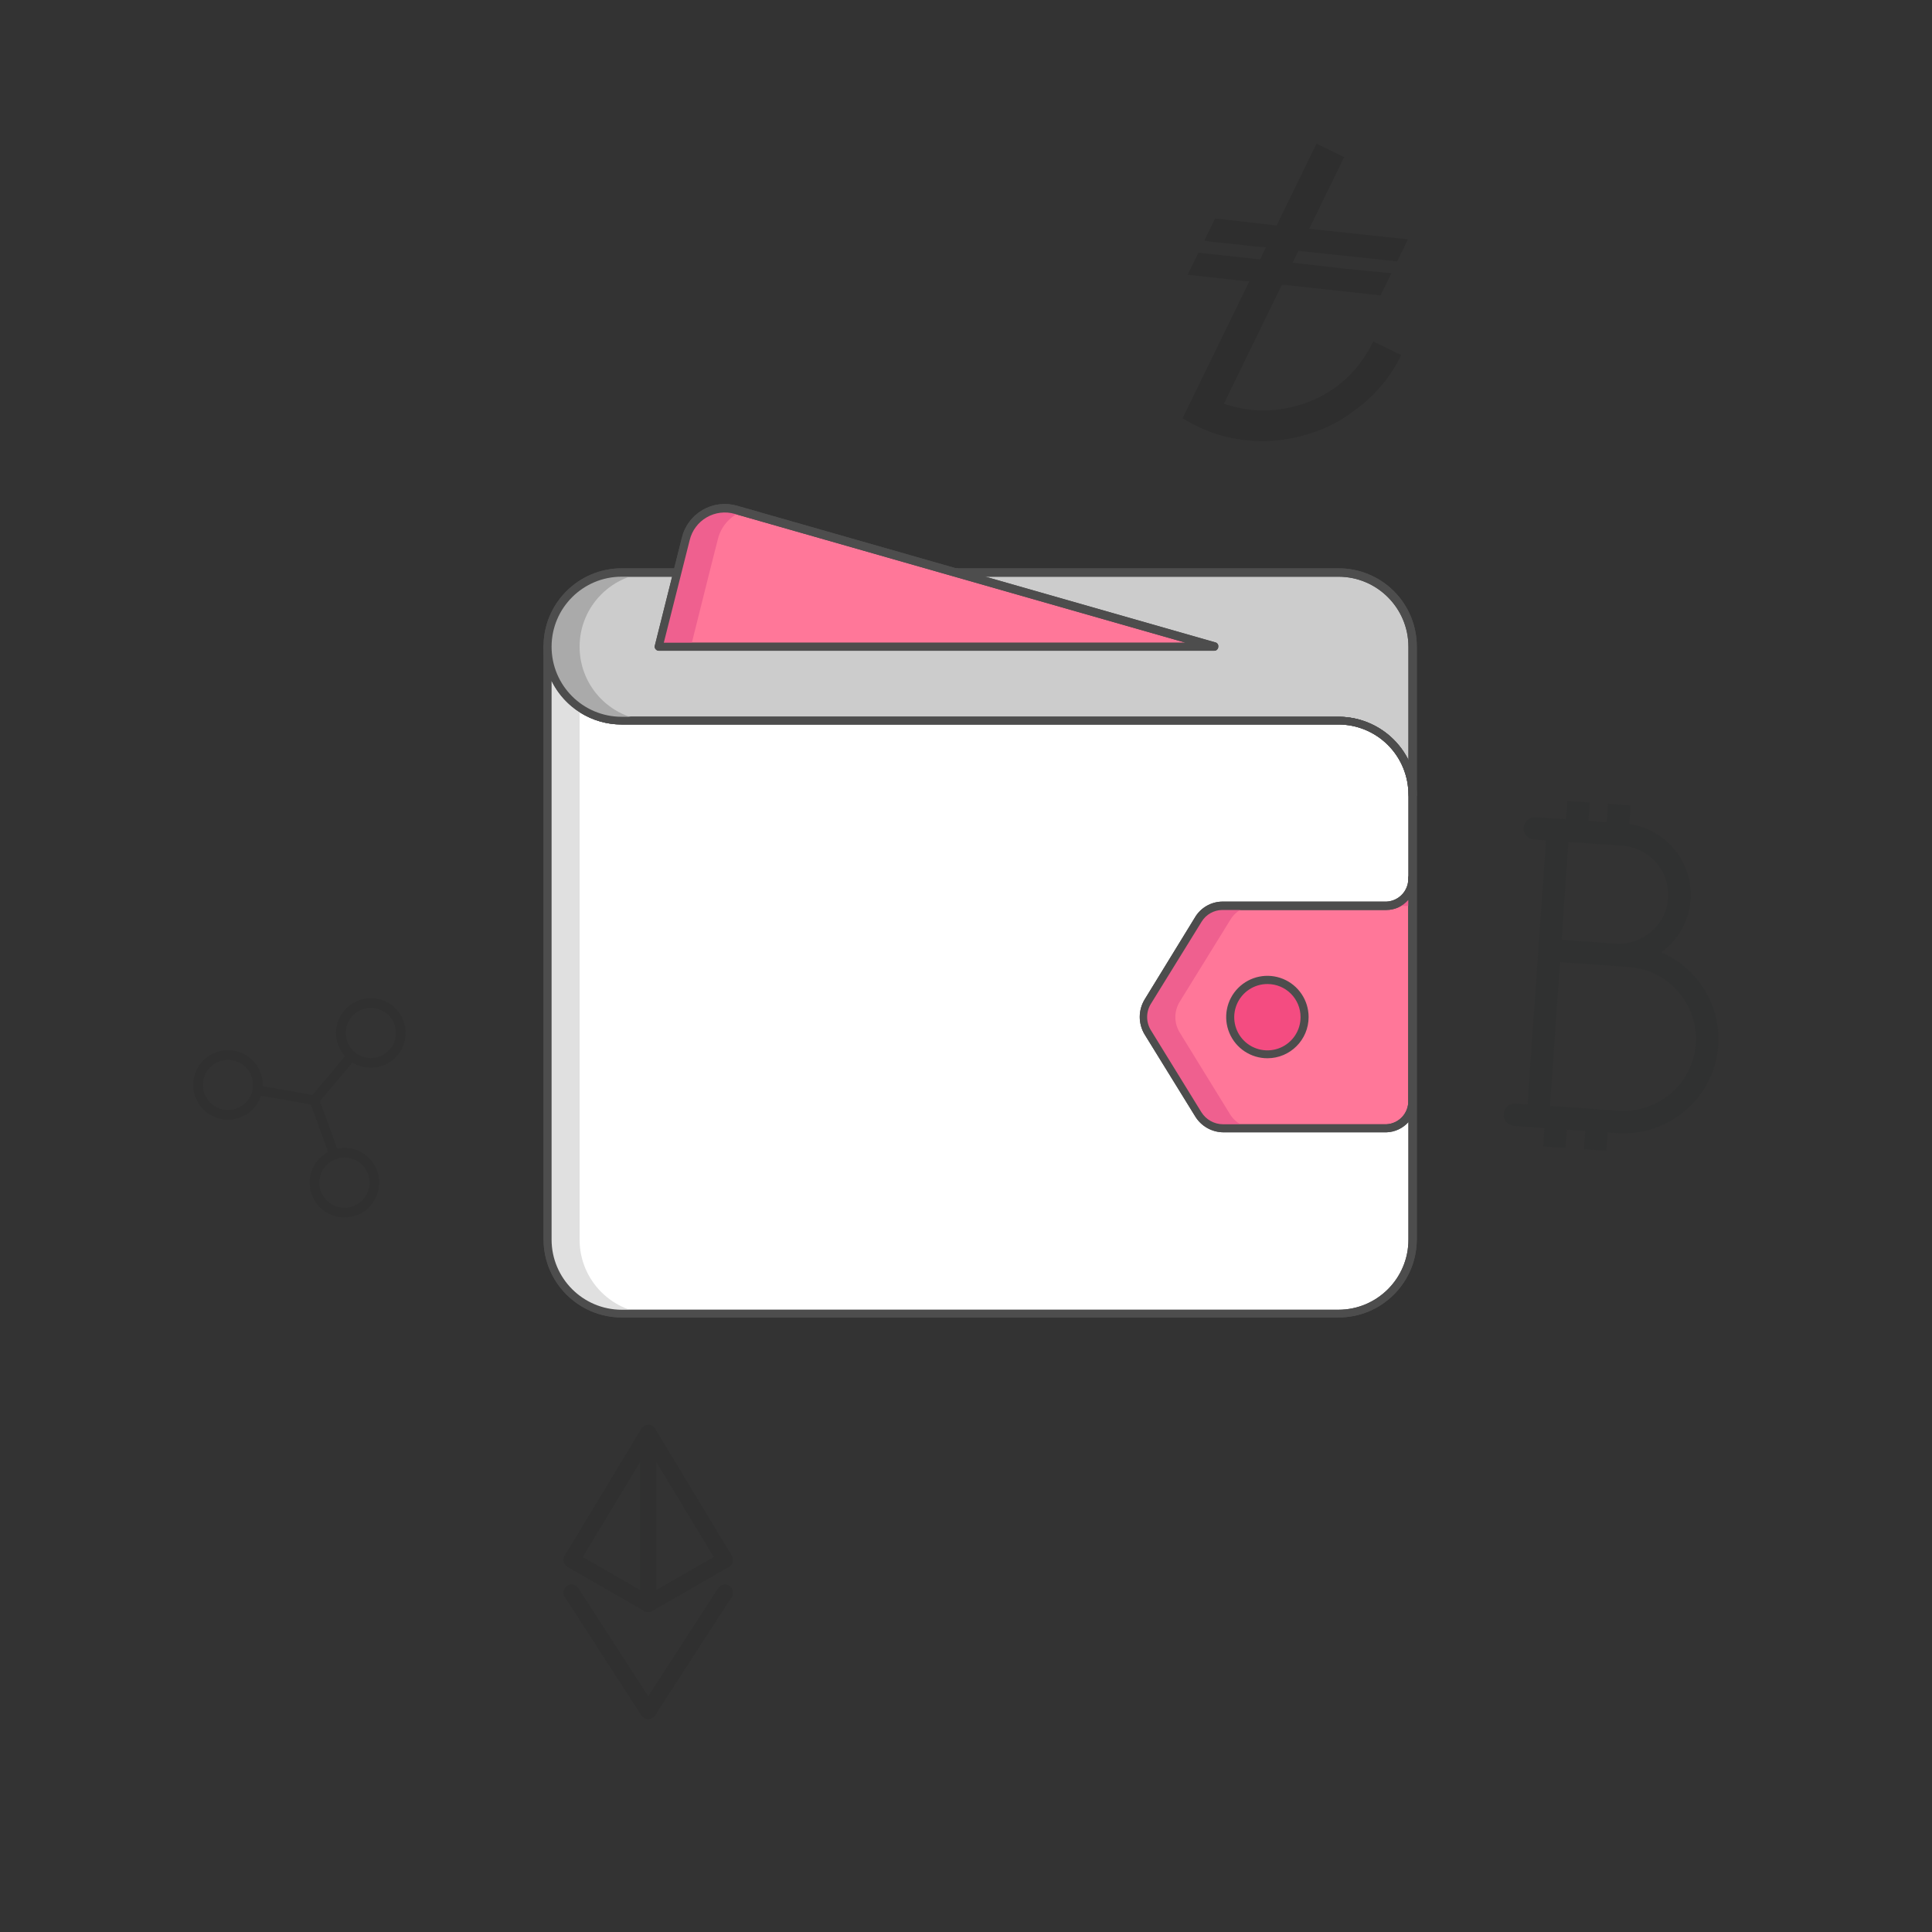 <?xml version="1.0" encoding="UTF-8"?>
<svg width="240px" height="240px" viewBox="0 0 240 240" version="1.1" xmlns="http://www.w3.org/2000/svg" xmlns:xlink="http://www.w3.org/1999/xlink">
    <rect x="0" y="0" width="240" height="240" fill="#333333" stroke="none"/>
    <!-- Generator: Sketch 62 (91390) - https://sketch.com -->
    <title>Wallet</title>
    <desc>Created with Sketch.</desc>
    <g id="Wallet" stroke="none" stroke-width="1" fill="none" fill-rule="evenodd">
        <g>
            <g id="bounding-box">
                <polygon id="shape" points="0 0 240 0 240 240 0 240"></polygon>
            </g>
            <g id="Eth" opacity="0.1" transform="translate(70, 177)" fill="#121413">
                <path d="M2.384,16.419 L9.526,20.524 L9.526,4.591 L2.384,16.419 Z M10.526,23.253 C10.354,23.253 10.182,23.209 10.027,23.12 L0.502,17.643 C0.269,17.509 0.099,17.287 0.032,17.027 C-0.035,16.766 0.005,16.49 0.144,16.26 L9.67,0.483 C9.901,0.099 10.361,-0.083 10.794,0.037 C11.226,0.157 11.526,0.551 11.526,1 L11.526,22.253 C11.526,22.61 11.335,22.94 11.026,23.119 C10.872,23.208 10.699,23.253 10.526,23.253 L10.526,23.253 Z" id="Fill-179"></path>
                <path d="M11.526,4.591 L11.526,20.524 L18.667,16.419 L11.526,4.591 Z M10.526,23.253 C10.353,23.253 10.18,23.208 10.025,23.119 C9.716,22.94 9.526,22.61 9.526,22.253 L9.526,1 C9.526,0.551 9.825,0.157 10.257,0.037 C10.689,-0.083 11.15,0.099 11.382,0.483 L20.907,16.26 C21.046,16.49 21.086,16.766 21.019,17.027 C20.952,17.287 20.783,17.509 20.55,17.643 L11.024,23.12 C10.87,23.209 10.698,23.253 10.526,23.253 L10.526,23.253 Z" id="Fill-180"></path>
                <path d="M10.526,36.564 C10.186,36.564 9.87,36.392 9.686,36.107 L0.161,21.378 C-0.139,20.914 -0.007,20.295 0.457,19.995 C0.92,19.695 1.54,19.829 1.84,20.292 L10.526,33.723 L19.211,20.292 C19.511,19.828 20.131,19.695 20.594,19.995 C21.058,20.295 21.191,20.914 20.891,21.378 L11.365,36.107 C11.181,36.392 10.865,36.564 10.526,36.564" id="Fill-181"></path>
            </g>
            <g id="Ripple" opacity="0.1" transform="translate(24, 124)" fill="#121413">
                <path d="M19.678,2.312 C18.572,3.63 18.744,5.601 20.062,6.707 C21.38,7.813 23.351,7.64 24.457,6.323 C24.993,5.684 25.248,4.876 25.175,4.046 C25.103,3.215 24.711,2.463 24.073,1.928 C22.755,0.822 20.783,0.995 19.678,2.312 Z M22.06,8.637 C21.047,8.637 20.076,8.285 19.291,7.626 C17.466,6.095 17.227,3.365 18.758,1.541 C20.29,-0.283 23.02,-0.522 24.844,1.008 C25.728,1.75 26.27,2.792 26.371,3.941 C26.471,5.09 26.118,6.21 25.376,7.094 C24.635,7.978 23.593,8.52 22.444,8.621 C22.315,8.632 22.187,8.637 22.06,8.637 L22.06,8.637 Z" id="Fill-145"></path>
                <path d="M15.058,13.27 C14.922,13.27 14.785,13.224 14.673,13.13 C14.419,12.917 14.386,12.538 14.599,12.284 L19.217,6.781 C19.43,6.527 19.809,6.494 20.062,6.707 C20.316,6.92 20.349,7.298 20.136,7.553 L15.518,13.055 C15.4,13.197 15.229,13.27 15.058,13.27" id="Fill-146"></path>
                <path d="M4.319,7.657 C2.834,7.657 1.515,8.723 1.249,10.235 C1.104,11.055 1.287,11.883 1.765,12.566 C2.243,13.249 2.958,13.704 3.779,13.849 L3.779,13.849 C5.473,14.148 7.094,13.012 7.393,11.318 C7.538,10.498 7.354,9.67 6.876,8.987 C6.398,8.305 5.683,7.849 4.862,7.704 C4.68,7.672 4.498,7.657 4.319,7.657 Z M4.323,15.096 C4.075,15.096 3.823,15.075 3.57,15.03 C2.434,14.83 1.444,14.199 0.782,13.254 C0.12,12.309 -0.134,11.163 0.067,10.026 C0.48,7.68 2.723,6.108 5.071,6.523 C6.207,6.723 7.197,7.354 7.859,8.299 C8.521,9.244 8.775,10.391 8.575,11.527 C8.206,13.619 6.379,15.096 4.323,15.096 L4.323,15.096 Z" id="Fill-147"></path>
                <path d="M15.059,13.27 C15.025,13.27 14.99,13.267 14.954,13.261 L7.88,12.013 C7.553,11.956 7.336,11.645 7.393,11.318 C7.45,10.992 7.759,10.774 8.088,10.832 L15.163,12.079 C15.489,12.137 15.707,12.448 15.649,12.774 C15.598,13.065 15.345,13.27 15.059,13.27" id="Fill-148"></path>
                <path d="M18.79,19.795 C18.43,19.795 18.069,19.858 17.721,19.985 C16.938,20.27 16.312,20.842 15.961,21.598 C15.608,22.353 15.571,23.2 15.856,23.983 C16.444,25.599 18.237,26.435 19.855,25.847 C20.638,25.562 21.263,24.99 21.615,24.234 C21.967,23.48 22.005,22.632 21.719,21.849 L21.719,21.849 C21.434,21.066 20.861,20.441 20.106,20.089 C19.687,19.893 19.24,19.795 18.79,19.795 Z M18.792,27.236 C17.027,27.236 15.367,26.146 14.729,24.393 C14.334,23.309 14.385,22.136 14.873,21.091 C15.361,20.045 16.226,19.252 17.311,18.857 C18.394,18.463 19.568,18.513 20.614,19.001 C21.659,19.489 22.453,20.354 22.847,21.439 C23.242,22.523 23.191,23.696 22.703,24.742 C22.215,25.787 21.349,26.58 20.266,26.975 C19.78,27.152 19.282,27.236 18.792,27.236 L18.792,27.236 Z" id="Fill-149"></path>
                <path d="M17.516,20.021 C17.271,20.021 17.041,19.87 16.952,19.626 L14.495,12.875 C14.381,12.564 14.542,12.219 14.854,12.106 C15.164,11.993 15.509,12.153 15.622,12.465 L18.079,19.216 C18.193,19.527 18.032,19.871 17.721,19.985 C17.653,20.009 17.584,20.021 17.516,20.021" id="Fill-150"></path>
            </g>
            <path d="M202.199,137.937 L193.673,137.937 L193.673,120.031 L202.199,120.031 C207.164,120.031 211.202,124.047 211.202,128.984 C211.202,133.92 207.164,137.937 202.199,137.937 Z M200.386,105.063 C203.765,105.063 206.513,107.796 206.513,111.155 C206.513,114.515 203.765,117.249 200.386,117.249 L193.673,117.249 L193.673,105.063 L200.386,105.063 Z M206.134,117.934 C208.074,116.304 209.311,113.872 209.311,111.155 C209.311,106.487 205.664,102.658 201.057,102.315 L201.057,100 L198.259,100 L198.259,102.281 L195.974,102.281 L195.974,100 L193.177,100 L193.177,102.281 L189.399,102.281 C188.627,102.281 188,102.904 188,103.672 C188,104.44 188.627,105.063 189.399,105.063 L190.876,105.063 L190.876,137.937 L189.399,137.937 C188.627,137.937 188,138.56 188,139.328 C188,140.096 188.627,140.719 189.399,140.719 L193.177,140.719 L193.177,143 L195.974,143 L195.974,140.719 L198.259,140.719 L198.259,143 L201.057,143 L201.057,140.719 L202.199,140.719 C208.706,140.719 214,135.455 214,128.984 C214,123.886 210.709,119.55 206.134,117.934 L206.134,117.934 Z" id="Fill-50" fill="#1D1E1E" opacity="0.1" transform="translate(201, 121.5) rotate(4) translate(-201, -121.5) "></path>
            <g id="Turkish_lira_symbol_black" opacity="0.1" transform="translate(161.5, 38.5) rotate(26) translate(-161.5, -38.5) translate(147, 19)" fill="#000000" fill-rule="nonzero">
                <path d="M7.28,0.042 C9.471,0.042 10.744,0.042 11.098,0.042 C11.098,0.429 11.098,2.088 11.098,5.02 C11.098,7.952 11.098,9.596 11.098,9.95 L22.698,5.745 C22.698,6.873 22.698,7.888 22.698,8.79 L11.098,12.995 C11.098,13.124 11.098,13.398 11.098,13.817 C11.098,14.236 11.098,14.509 11.098,14.638 L17.382,12.415 L22.698,10.433 C22.698,10.627 22.698,11.118 22.698,11.908 C22.698,12.697 22.698,13.172 22.698,13.333 C22.698,13.462 22.666,13.527 22.601,13.527 L11.437,17.538 C11.308,17.603 11.195,17.667 11.098,17.732 C11.098,19.697 11.098,22.412 11.098,25.875 C11.098,29.339 11.098,32.054 11.098,34.019 C11.098,34.019 11.098,34.035 11.098,34.068 C11.098,34.1 11.098,34.116 11.098,34.116 C14.031,33.761 16.624,32.65 18.88,30.781 C21.361,28.751 23.02,26.222 23.858,23.193 C24.212,21.807 24.39,20.422 24.39,19.036 C24.39,19.036 25.678,19.036 28.256,19.036 C28.256,22.162 27.499,25.11 25.985,27.881 C24.921,30.008 23.471,31.844 21.635,33.391 C19.927,34.905 18.01,36.065 15.883,36.871 C13.112,37.934 10.245,38.305 7.28,37.982 C7.28,35.888 7.28,32.747 7.28,28.558 C7.28,24.369 7.28,21.211 7.28,19.085 C7.28,19.085 7.071,19.165 6.652,19.326 L0.031,21.695 C0.031,20.728 0.031,19.713 0.031,18.65 L7.28,16.04 C7.28,15.847 7.28,15.283 7.28,14.348 C6.926,14.509 6.451,14.703 5.855,14.928 C5.258,15.154 4.88,15.283 4.719,15.315 L0.901,16.717 C0.901,16.717 0.796,16.749 0.586,16.813 C0.377,16.878 0.192,16.926 0.031,16.958 C0.031,15.412 0.031,14.397 0.031,13.913 L7.28,11.352 C7.28,9.934 7.28,8.049 7.28,5.697 C7.28,3.345 7.28,1.46 7.28,0.042 L7.28,0.042 Z" id="Path"></path>
            </g>
            <path d="M166.26,71.14 L77.22,71.14 C72.139,71.14 68.02,75.259 68.02,80.34 C68.02,85.421 72.139,89.54 77.22,89.54 L166.26,89.54 C171.341,89.54 175.46,93.659 175.46,98.74 L175.46,80.34 C175.46,77.9 174.491,75.56 172.765,73.835 C171.04,72.109 168.7,71.14 166.26,71.14 L166.26,71.14 Z" id="Path" fill="#CCCCCC"></path>
            <path d="M175.46,99.24 C175.184,99.24 174.96,99.016 174.96,98.74 C174.971,96.426 174.059,94.203 172.426,92.562 C170.793,90.922 168.574,90 166.26,90 L77.22,90 C71.863,90 67.52,85.657 67.52,80.3 C67.52,74.943 71.863,70.6 77.22,70.6 L166.26,70.6 C168.846,70.589 171.33,71.612 173.159,73.441 C174.988,75.27 176.011,77.754 176,80.34 L176,98.74 C176,98.88 175.942,99.013 175.84,99.108 C175.737,99.203 175.599,99.251 175.46,99.24 Z M77.22,71.64 C72.415,71.64 68.52,75.535 68.52,80.34 C68.52,85.145 72.415,89.04 77.22,89.04 L166.26,89.04 C169.957,89.037 173.333,91.14 174.96,94.46 L174.96,80.34 C174.96,75.535 171.065,71.64 166.26,71.64 L77.22,71.64 Z" id="Shape" fill="#4D4D4D" fill-rule="nonzero"></path>
            <path d="M175.46,154 C175.46,159.081 171.341,163.2 166.26,163.2 L77.22,163.2 C74.777,163.205 72.431,162.238 70.702,160.512 C68.972,158.787 68,156.443 68,154 L68,154 L68,80.34 C68,85.421 72.119,89.54 77.2,89.54 L166.26,89.54 C171.341,89.54 175.46,93.659 175.46,98.74 L175.46,154 Z" id="Path" fill="#FFFFFF"></path>
            <path d="M166.26,163.66 L77.22,163.66 C71.883,163.649 67.553,159.337 67.52,154 L67.52,80.34 C67.52,80.064 67.744,79.84 68.02,79.84 C68.296,79.84 68.52,80.064 68.52,80.34 C68.52,82.647 69.437,84.86 71.068,86.492 C72.7,88.123 74.913,89.04 77.22,89.04 L166.26,89.04 C168.838,89.035 171.312,90.054 173.139,91.873 C174.966,93.692 175.995,96.162 176,98.74 L176,154 C175.967,159.353 171.613,163.671 166.26,163.66 Z M68.52,154 L68.52,154 C68.531,158.8 72.42,162.689 77.22,162.7 L166.26,162.7 C171.065,162.7 174.96,158.805 174.96,154 L174.96,98.74 C174.971,96.426 174.059,94.203 172.426,92.562 C170.793,90.922 168.574,90 166.26,90 L77.22,90 C73.524,89.998 70.151,87.897 68.52,84.58 L68.52,154 Z" id="Shape" fill="#4D4D4D" fill-rule="nonzero"></path>
            <path d="M175.44,109.1 L175.44,136.7 C175.508,138.538 174.077,140.084 172.24,140.16 L152,140.16 C150.73,140.154 149.553,139.497 148.88,138.42 L142.64,128.28 C141.902,127.099 141.902,125.601 142.64,124.42 L148.94,114.22 C149.573,113.18 150.702,112.543 151.92,112.54 L172.32,112.54 C174.117,112.422 175.498,110.9 175.44,109.1 L175.44,109.1 Z" id="Path" fill="#FF7799"></path>
            <path d="M172.24,140.66 L152,140.66 C150.551,140.659 149.209,139.9 148.46,138.66 L142.2,128.52 C141.378,127.176 141.378,125.484 142.2,124.14 L148.42,114 C149.127,112.776 150.427,112.016 151.84,112 L172.24,112 C173.793,111.924 174.997,110.614 174.94,109.06 C174.94,108.784 175.164,108.56 175.44,108.56 C175.716,108.56 175.94,108.784 175.94,109.06 L175.94,136.66 C175.983,137.682 175.617,138.679 174.922,139.43 C174.228,140.181 173.262,140.624 172.24,140.66 Z M151.84,113.04 C150.796,113.049 149.829,113.592 149.28,114.48 L142.98,124.68 C142.342,125.695 142.342,126.985 142.98,128 L149.24,138.16 C149.817,139.087 150.828,139.653 151.92,139.66 L172.24,139.66 C173.796,139.574 174.997,138.258 174.94,136.7 L174.94,111.8 C174.259,112.581 173.276,113.032 172.24,113.04 L151.84,113.04 Z" id="Shape" fill="#4D4D4D" fill-rule="nonzero"></path>
            <path d="M157.46,121.74 C159.321,121.74 160.998,122.861 161.71,124.58 C162.422,126.299 162.028,128.277 160.713,129.593 C159.397,130.908 157.419,131.302 155.7,130.59 C153.981,129.878 152.86,128.201 152.86,126.34 C152.86,123.799 154.919,121.74 157.46,121.74 Z" id="Path" fill="#F44C81"></path>
            <path d="M157.46,131.46 C155.387,131.468 153.514,130.226 152.716,128.313 C151.917,126.401 152.35,124.195 153.813,122.727 C155.275,121.258 157.479,120.817 159.395,121.608 C161.31,122.399 162.56,124.267 162.56,126.34 C162.56,129.16 160.28,131.449 157.46,131.46 L157.46,131.46 Z M157.46,122.24 C155.79,122.232 154.28,123.233 153.637,124.774 C152.995,126.315 153.346,128.092 154.527,129.273 C155.708,130.454 157.485,130.805 159.026,130.163 C160.567,129.52 161.568,128.01 161.56,126.34 C161.56,125.253 161.128,124.21 160.359,123.441 C159.59,122.672 158.547,122.24 157.46,122.24 Z" id="Shape" fill="#4D4D4D" fill-rule="nonzero"></path>
            <path d="M72,154 L72,154 L72,88 C69.497,86.289 68,83.452 68,80.42 L68,154 L68,154 C68,159.081 72.119,163.2 77.2,163.2 L81.2,163.2 C76.119,163.2 72,159.081 72,154 Z" id="Path" fill="#E0E0E0"></path>
            <path d="M166.26,163.66 L77.22,163.66 C71.883,163.649 67.553,159.337 67.52,154 L67.52,80.34 C67.52,80.064 67.744,79.84 68.02,79.84 C68.296,79.84 68.52,80.064 68.52,80.34 C68.52,82.647 69.437,84.86 71.068,86.492 C72.7,88.123 74.913,89.04 77.22,89.04 L166.26,89.04 C168.838,89.035 171.312,90.054 173.139,91.873 C174.966,93.692 175.995,96.162 176,98.74 L176,154 C175.967,159.353 171.613,163.671 166.26,163.66 Z M68.52,154 L68.52,154 C68.531,158.8 72.42,162.689 77.22,162.7 L166.26,162.7 C171.065,162.7 174.96,158.805 174.96,154 L174.96,98.74 C174.971,96.426 174.059,94.203 172.426,92.562 C170.793,90.922 168.574,90 166.26,90 L77.22,90 C73.524,89.998 70.151,87.897 68.52,84.58 L68.52,154 Z" id="Shape" fill="#4D4D4D" fill-rule="nonzero"></path>
            <path d="M72,80.34 C72,75.259 76.119,71.14 81.2,71.14 L77.2,71.14 C72.119,71.14 68,75.259 68,80.34 C68,85.421 72.119,89.54 77.2,89.54 L81.2,89.54 C76.119,89.54 72,85.421 72,80.34 L72,80.34 Z" id="Path" fill="#AAAAAA"></path>
            <path d="M175.46,99.24 C175.184,99.24 174.96,99.016 174.96,98.74 C174.971,96.426 174.059,94.203 172.426,92.562 C170.793,90.922 168.574,90 166.26,90 L77.22,90 C71.863,90 67.52,85.657 67.52,80.3 C67.52,74.943 71.863,70.6 77.22,70.6 L166.26,70.6 C168.846,70.589 171.33,71.612 173.159,73.441 C174.988,75.27 176.011,77.754 176,80.34 L176,98.74 C176,98.88 175.942,99.013 175.84,99.108 C175.737,99.203 175.599,99.251 175.46,99.24 Z M77.22,71.64 C72.415,71.64 68.52,75.535 68.52,80.34 C68.52,85.145 72.415,89.04 77.22,89.04 L166.26,89.04 C169.957,89.037 173.333,91.14 174.96,94.46 L174.96,80.34 C174.96,75.535 171.065,71.64 166.26,71.64 L77.22,71.64 Z" id="Shape" fill="#4D4D4D" fill-rule="nonzero"></path>
            <path d="M150.84,80.34 L81.82,80.34 L84.12,71.14 L85.18,66.96 C85.503,65.642 86.349,64.513 87.523,63.834 C88.697,63.155 90.097,62.983 91.4,63.36 L118.64,71.14 L150.84,80.34 Z" id="Path" fill="#FF7799"></path>
            <path d="M150.84,80.84 L81.82,80.84 C81.67,80.831 81.532,80.758 81.44,80.64 C81.339,80.525 81.301,80.368 81.34,80.22 L84.7,66.82 C85.046,65.364 85.973,64.113 87.265,63.358 C88.557,62.602 90.101,62.408 91.54,62.82 L150.98,79.8 C151.222,79.859 151.378,80.094 151.34,80.34 C151.34,80.616 151.116,80.84 150.84,80.84 Z M82.46,79.84 L147.28,79.84 L91.28,63.84 C90.107,63.5 88.846,63.653 87.789,64.265 C86.731,64.877 85.97,65.893 85.68,67.08 L82.46,79.84 Z" id="Shape" fill="#4D4D4D" fill-rule="nonzero"></path>
            <path d="M89.18,66.96 C89.561,65.422 90.653,64.159 92.12,63.56 L91.4,63.36 C90.097,62.983 88.697,63.155 87.523,63.834 C86.349,64.513 85.503,65.642 85.18,66.96 L84.12,71.14 L81.82,80.34 L85.82,80.34 L88.12,71.14 L89.18,66.96 Z" id="Path" fill="#EF608F"></path>
            <path d="M150.84,80.84 L81.82,80.84 C81.67,80.831 81.532,80.758 81.44,80.64 C81.339,80.525 81.301,80.368 81.34,80.22 L84.7,66.82 C85.046,65.364 85.973,64.113 87.265,63.358 C88.557,62.602 90.101,62.408 91.54,62.82 L150.98,79.8 C151.222,79.859 151.378,80.094 151.34,80.34 C151.34,80.616 151.116,80.84 150.84,80.84 Z M82.46,79.84 L147.28,79.84 L91.28,63.84 C90.107,63.5 88.846,63.653 87.789,64.265 C86.731,64.877 85.97,65.893 85.68,67.08 L82.46,79.84 Z" id="Shape" fill="#4D4D4D" fill-rule="nonzero"></path>
            <path d="M152.8,138.42 L146.56,128.28 C145.822,127.099 145.822,125.601 146.56,124.42 L152.86,114.22 C153.493,113.18 154.622,112.543 155.84,112.54 L151.84,112.54 C150.622,112.543 149.493,113.18 148.86,114.22 L142.56,124.42 C141.822,125.601 141.822,127.099 142.56,128.28 L148.8,138.42 C149.473,139.497 150.65,140.154 151.92,140.16 L155.92,140.16 C154.65,140.154 153.473,139.497 152.8,138.42 L152.8,138.42 Z" id="Path" fill="#EF608F"></path>
            <path d="M175.44,112.54 L175.44,109.1 C175.496,110.93 174.069,112.464 172.24,112.54 L175.44,112.54 L175.44,112.54 Z" id="Path" fill="#EF608F"></path>
            <path d="M172.24,140.66 L152,140.66 C150.551,140.659 149.209,139.9 148.46,138.66 L142.2,128.52 C141.378,127.176 141.378,125.484 142.2,124.14 L148.42,114 C149.127,112.776 150.427,112.016 151.84,112 L172.24,112 C173.793,111.924 174.997,110.614 174.94,109.06 C174.94,108.784 175.164,108.56 175.44,108.56 C175.716,108.56 175.94,108.784 175.94,109.06 L175.94,136.66 C175.983,137.682 175.617,138.679 174.922,139.43 C174.228,140.181 173.262,140.624 172.24,140.66 Z M151.84,113.04 C150.796,113.049 149.829,113.592 149.28,114.48 L142.98,124.68 C142.342,125.695 142.342,126.985 142.98,128 L149.24,138.16 C149.817,139.087 150.828,139.653 151.92,139.66 L172.24,139.66 C173.796,139.574 174.997,138.258 174.94,136.7 L174.94,111.8 C174.259,112.581 173.276,113.032 172.24,113.04 L151.84,113.04 Z" id="Shape" fill="#4D4D4D" fill-rule="nonzero"></path>
        </g>
    </g>
</svg>